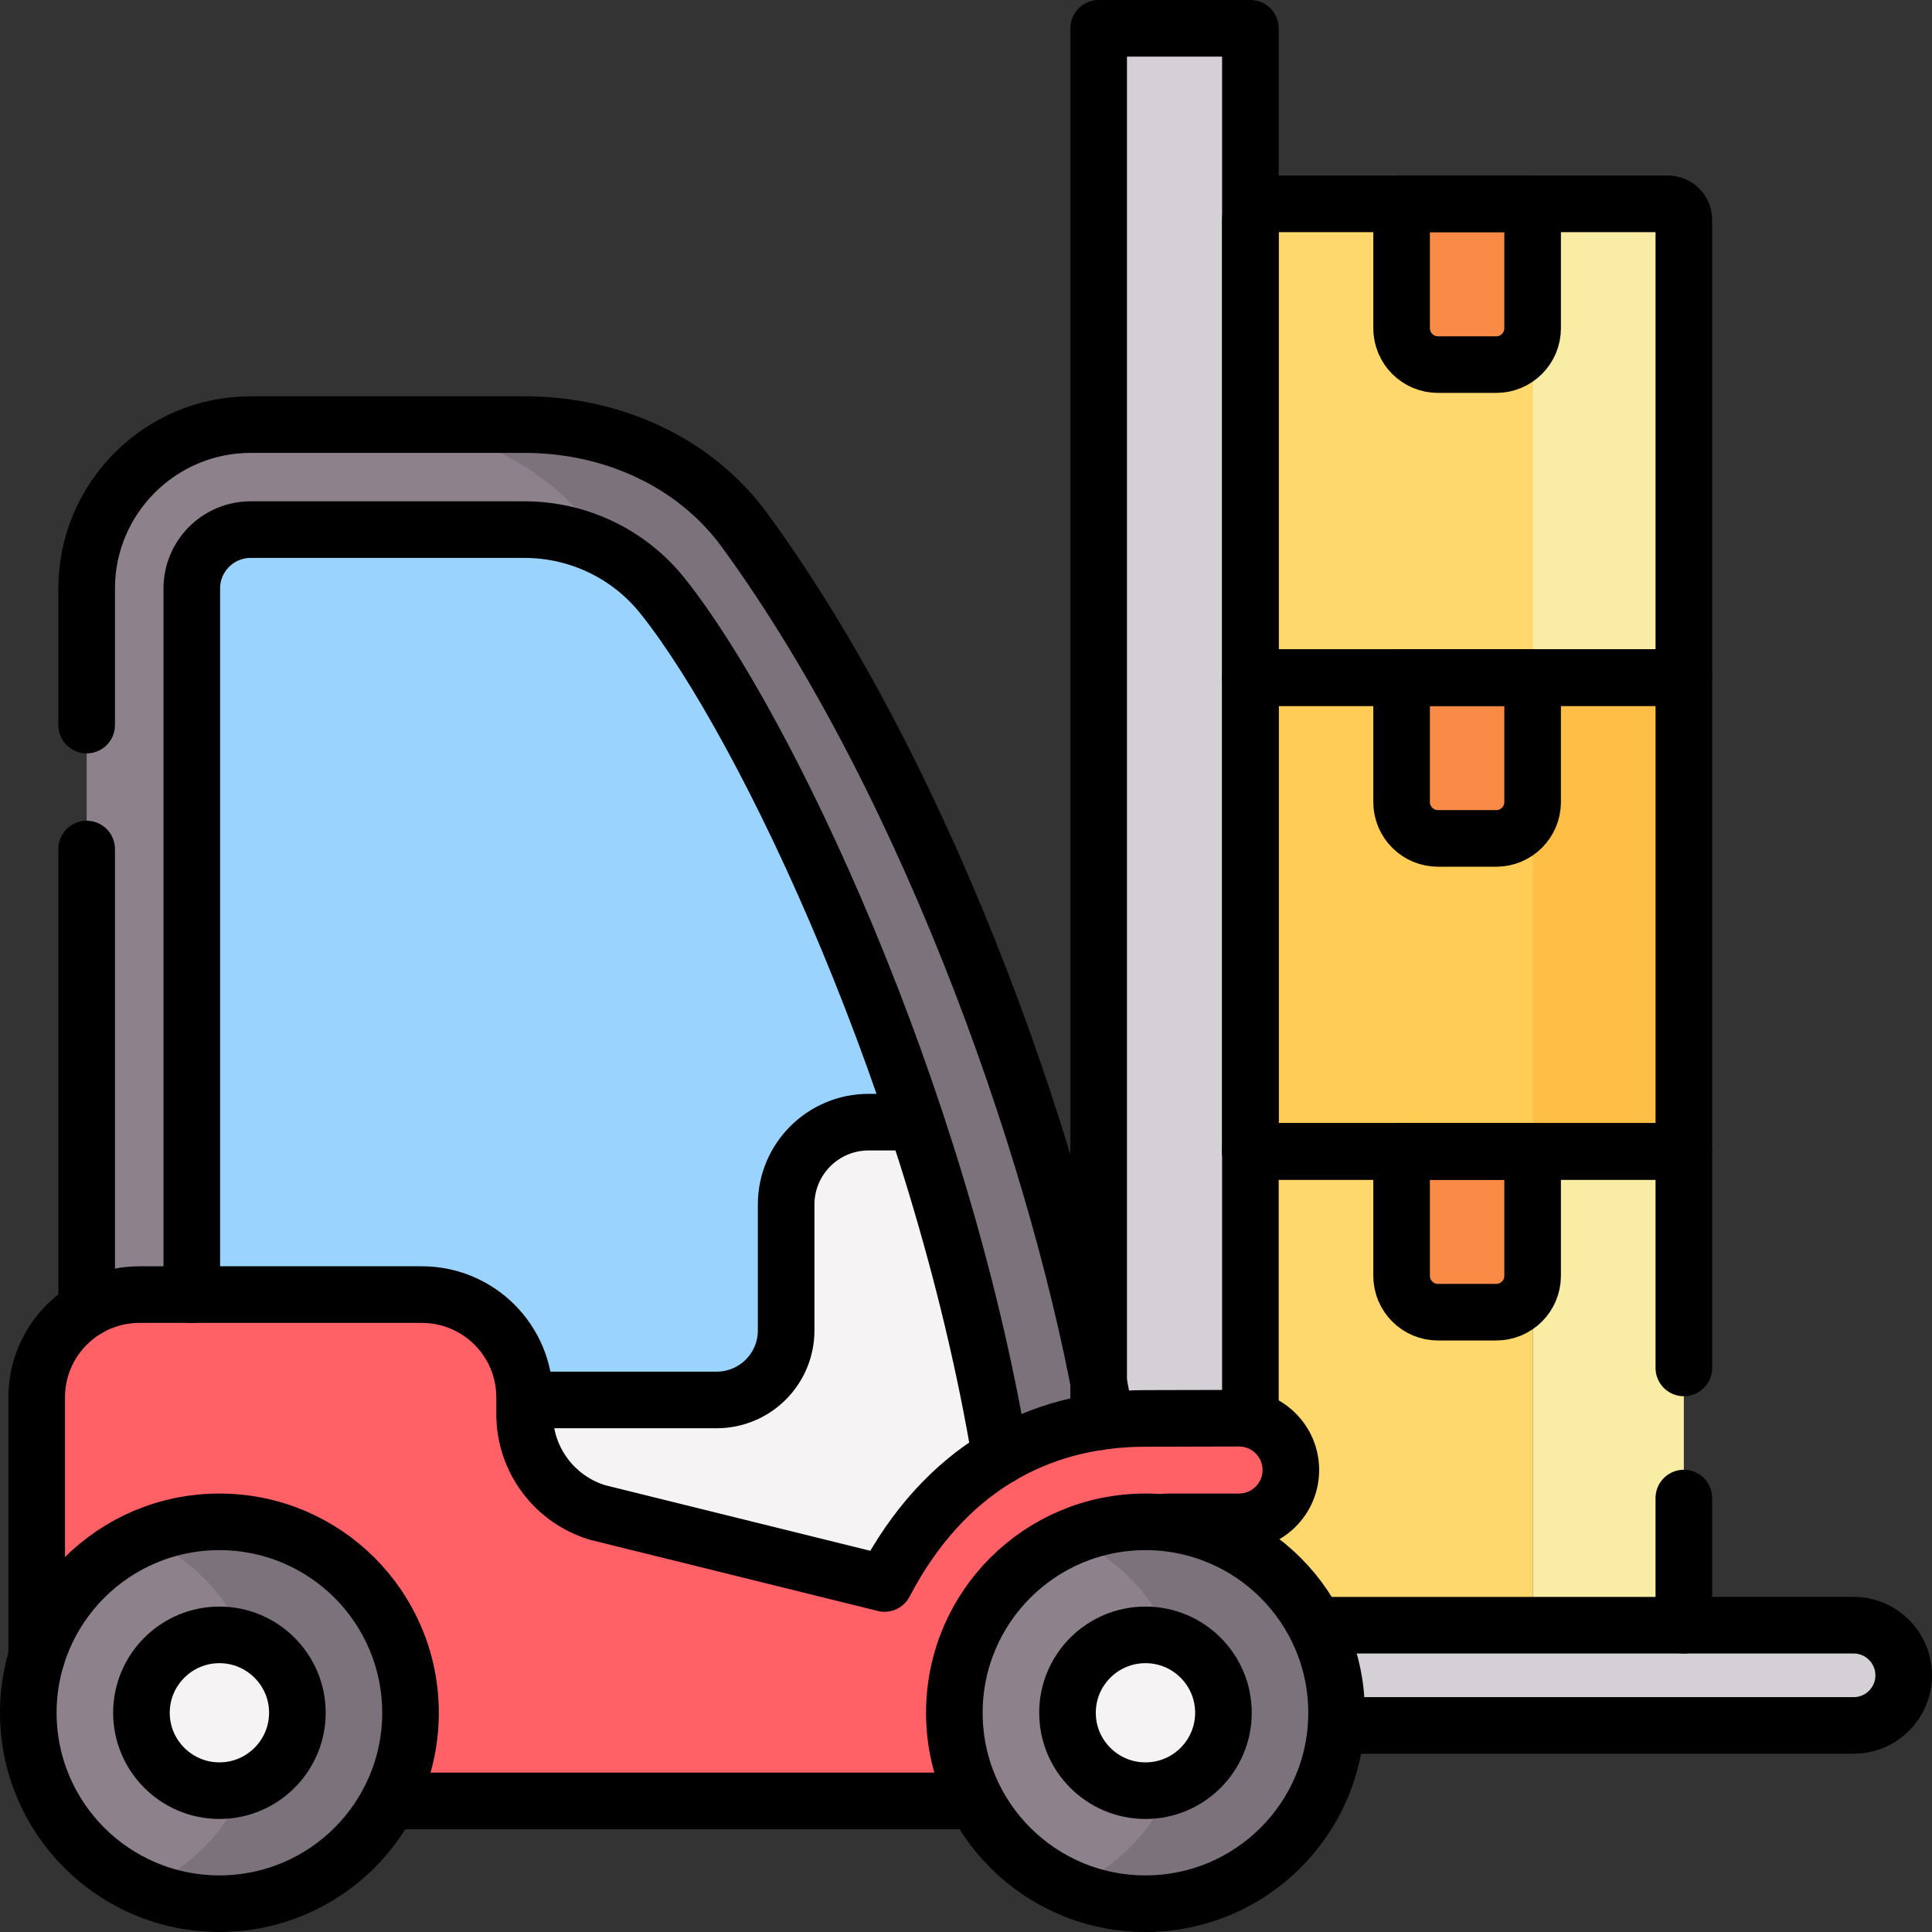 <svg width="512" height="512" viewBox="0 0 512 512" fill="none" xmlns="http://www.w3.org/2000/svg">
<rect x="0" y="0" width="512" height="512" fill="#333333" stroke="none"/>
<g clip-path="url(#clip0_748_2854)">
<path d="M406.237 305.133H291.367V430.693H406.237V305.133Z" fill="#FFD86D"/>
<path d="M396.518 347.743H381.079C375.754 347.743 371.438 343.426 371.438 338.101V305.133H406.161V338.101C406.161 343.426 401.843 347.743 396.518 347.743Z" fill="#F98B47"/>
<path d="M446.237 179.578H331.367V305.138H446.237V179.578Z" fill="#FFCD55"/>
<path d="M446.234 179.578H406.234V305.138H446.234V179.578Z" fill="#FFBE46"/>
<path d="M396.518 222.188H381.079C375.754 222.188 371.438 217.871 371.438 212.546V179.578H406.161V212.546C406.161 217.871 401.843 222.188 396.518 222.188Z" fill="#F98B47"/>
<path d="M446.237 179.576H331.367V58.261C331.367 55.917 333.268 54.016 335.612 54.016H441.992C444.336 54.016 446.237 55.917 446.237 58.261V179.576Z" fill="#FFD86D"/>
<path d="M446.234 305.133H406.234V430.693H446.234V305.133Z" fill="#F9ECA5"/>
<path d="M441.992 54.016H401.992C404.336 54.016 406.237 55.917 406.237 58.261V179.576H446.237V58.261C446.237 55.917 444.336 54.016 441.992 54.016Z" fill="#F9ECA5"/>
<path d="M396.518 96.626H381.079C375.754 96.626 371.438 92.309 371.438 86.984V54.016H406.161V86.984C406.161 92.309 401.843 96.626 396.518 96.626Z" fill="#F98B47"/>
<path d="M307.122 457.261H491.22C498.556 457.261 504.503 451.314 504.503 443.978C504.503 436.642 498.556 430.695 491.22 430.695H284.109L307.122 457.261Z" fill="#D5CFD6"/>
<path d="M331.366 7.5H291.156V479.146H331.366V7.5Z" fill="#D5CFD6"/>
<path d="M46.242 380.031V153.404C46.242 144.426 53.527 137.148 62.514 137.148H138.123C152.978 137.148 167.03 143.893 176.284 155.502C207.593 194.781 262.12 312.748 273.423 421.842L257.245 456.778L46.242 421.842V380.031Z" fill="#9AD4FE"/>
<path d="M256 297.383H230.178C218.113 297.383 208.333 307.163 208.333 319.228V352.579C208.333 362.754 200.085 371.002 189.91 371.002H128.176C116.975 371.002 107.603 379.474 106.445 390.615C104.202 412.209 102.055 453.906 108.789 453.906C119 453.906 282.898 453.906 282.898 453.906C282.898 453.906 287 372.431 256 297.383Z" fill="#F6F3F5"/>
<path d="M197.414 140.63C183.959 122.17 161.884 112.523 139.001 112.523H66.441C42.471 112.523 22.969 132.006 22.969 155.953V413.565C22.969 428.934 35.441 441.394 50.825 441.394H218.904L50.826 413.565V373.44V155.953C50.826 147.337 57.817 140.352 66.442 140.352H139.001C153.257 140.352 166.742 146.825 175.623 157.966C205.669 195.661 257.997 308.87 268.845 413.564L255.958 441.393H268.845C284.229 441.393 296.701 428.933 296.701 413.564C296.701 358.997 258.935 225.036 197.414 140.63Z" fill="#8D818C"/>
<path d="M197.413 140.63C183.958 122.17 161.883 112.523 139 112.523H99C121.884 112.523 143.959 122.17 157.413 140.63C158.688 142.38 159.95 144.158 161.204 145.949C166.706 148.906 171.631 152.96 175.622 157.966C205.668 195.661 257.996 308.87 268.844 413.564L255.957 441.393H268.844C284.228 441.393 296.7 428.933 296.7 413.564C296.7 358.997 258.934 225.036 197.413 140.63Z" fill="#7B727B"/>
<path d="M328.34 375.834L303.562 375.893C274.984 375.893 250.151 389.534 234.404 419.631L158.401 400.835C146.898 397.369 139.027 386.783 139.027 374.78V370.293C139.027 355.263 126.831 343.078 111.786 343.078H36.968C21.923 343.078 9.727 355.262 9.727 370.293V450.039C9.727 465.069 21.923 477.254 36.968 477.254H288.503C304.715 477.254 317.31 463.2 315.588 447.096C313.98 432.063 311.548 416.573 309.188 403.305H328.341C335.934 403.305 342.089 397.156 342.089 389.57C342.089 381.984 335.933 375.834 328.34 375.834Z" fill="#FF6167"/>
<path d="M303.558 504.497C331.528 504.497 354.202 481.844 354.202 453.901C354.202 425.957 331.528 403.305 303.558 403.305C275.588 403.305 252.914 425.957 252.914 453.901C252.914 481.844 275.588 504.497 303.558 504.497Z" fill="#8D818C"/>
<path d="M303.562 403.312C296.458 403.312 289.699 404.78 283.562 407.419C301.584 415.168 314.206 433.063 314.206 453.909C314.206 474.755 301.584 492.649 283.562 500.398C289.699 503.036 296.458 504.505 303.562 504.505C331.532 504.505 354.206 481.853 354.206 453.909C354.206 425.965 331.531 403.312 303.562 403.312Z" fill="#7B727B"/>
<path d="M303.561 474.546C314.973 474.546 324.224 465.303 324.224 453.902C324.224 442.5 314.973 433.258 303.561 433.258C292.15 433.258 282.898 442.5 282.898 453.902C282.898 465.303 292.15 474.546 303.561 474.546Z" fill="#F6F3F5"/>
<path d="M58.144 504.497C86.114 504.497 108.788 481.844 108.788 453.901C108.788 425.957 86.114 403.305 58.144 403.305C30.174 403.305 7.5 425.957 7.5 453.901C7.5 481.844 30.174 504.497 58.144 504.497Z" fill="#8D818C"/>
<path d="M58.141 403.312C51.037 403.312 44.277 404.78 38.141 407.419C56.163 415.168 68.785 433.063 68.785 453.909C68.785 474.755 56.163 492.649 38.141 500.398C44.277 503.036 51.037 504.505 58.141 504.505C86.111 504.505 108.785 481.853 108.785 453.909C108.786 425.965 86.112 403.312 58.141 403.312Z" fill="#7B727B"/>
<path d="M58.147 474.546C46.753 474.546 37.484 465.285 37.484 453.902C37.484 442.519 46.754 433.258 58.147 433.258C69.54 433.258 78.81 442.519 78.81 453.902C78.809 465.285 69.54 474.546 58.147 474.546Z" fill="#F6F3F5"/>
<path d="M446.234 397V430.691" stroke="black" stroke-width="15" stroke-miterlimit="10" stroke-linecap="round" stroke-linejoin="round"/>
<path d="M331.367 305.133H446.237V362.515" stroke="black" stroke-width="15" stroke-miterlimit="10" stroke-linecap="round" stroke-linejoin="round"/>
<path d="M396.518 347.743H381.079C375.754 347.743 371.438 343.426 371.438 338.101V305.133H406.161V338.101C406.161 343.426 401.843 347.743 396.518 347.743Z" stroke="black" stroke-width="15" stroke-miterlimit="10" stroke-linecap="round" stroke-linejoin="round"/>
<path d="M446.237 179.578H331.367V305.138H446.237V179.578Z" stroke="black" stroke-width="15" stroke-miterlimit="10" stroke-linecap="round" stroke-linejoin="round"/>
<path d="M396.518 222.188H381.079C375.754 222.188 371.438 217.871 371.438 212.546V179.578H406.161V212.546C406.161 217.871 401.843 222.188 396.518 222.188Z" stroke="black" stroke-width="15" stroke-miterlimit="10" stroke-linecap="round" stroke-linejoin="round"/>
<path d="M446.237 179.576H331.367V58.261C331.367 55.917 333.268 54.016 335.612 54.016H441.992C444.336 54.016 446.237 55.917 446.237 58.261V179.576Z" stroke="black" stroke-width="15" stroke-miterlimit="10" stroke-linecap="round" stroke-linejoin="round"/>
<path d="M396.518 96.626H381.079C375.754 96.626 371.438 92.309 371.438 86.984V54.016H406.161V86.984C406.161 92.309 401.843 96.626 396.518 96.626Z" stroke="black" stroke-width="15" stroke-miterlimit="10" stroke-linecap="round" stroke-linejoin="round"/>
<path d="M354.207 457.261H491.218C498.554 457.261 504.501 451.314 504.501 443.978C504.501 436.642 498.554 430.695 491.218 430.695H349.133" stroke="black" stroke-width="15" stroke-miterlimit="10" stroke-linecap="round" stroke-linejoin="round"/>
<path d="M291.156 376.809V7.5H331.366V373.717" stroke="black" stroke-width="15" stroke-miterlimit="10" stroke-linecap="round" stroke-linejoin="round"/>
<path d="M242.004 297.383H230.182C218.117 297.383 208.337 307.163 208.337 319.228V352.579C208.337 362.754 200.089 371.002 189.914 371.002H139.18" stroke="black" stroke-width="15" stroke-miterlimit="10" stroke-linecap="round" stroke-linejoin="round"/>
<path d="M22.969 225.008V346.947" stroke="black" stroke-width="15" stroke-miterlimit="10" stroke-linecap="round" stroke-linejoin="round"/>
<path d="M293.002 376.477C282.103 311.686 247.691 209.609 197.414 140.63C183.959 122.17 161.884 112.523 139.001 112.523H66.441C42.471 112.523 22.969 132.006 22.969 155.953V192.154" stroke="black" stroke-width="15" stroke-miterlimit="10" stroke-linecap="round" stroke-linejoin="round"/>
<path d="M50.828 343.083V155.953C50.828 147.337 57.819 140.352 66.444 140.352H139.003C153.259 140.352 166.744 146.825 175.625 157.966C203.042 192.363 249.013 289.639 265.09 385.946" stroke="black" stroke-width="15" stroke-miterlimit="10" stroke-linecap="round" stroke-linejoin="round"/>
<path d="M103.078 477.258H257.876" stroke="black" stroke-width="15" stroke-miterlimit="10" stroke-linecap="round" stroke-linejoin="round"/>
<path d="M309.188 403.305H328.341C335.934 403.305 342.089 397.156 342.089 389.57C342.089 381.984 335.934 375.835 328.341 375.835L303.563 375.894C274.985 375.894 250.152 389.535 234.405 419.632L158.401 400.835C146.898 397.369 139.027 386.783 139.027 374.78V370.293C139.027 355.263 126.831 343.078 111.786 343.078H36.968C21.923 343.078 9.727 355.262 9.727 370.293V439.039" stroke="black" stroke-width="15" stroke-miterlimit="10" stroke-linecap="round" stroke-linejoin="round"/>
<path d="M303.558 504.497C331.528 504.497 354.202 481.844 354.202 453.901C354.202 425.957 331.528 403.305 303.558 403.305C275.588 403.305 252.914 425.957 252.914 453.901C252.914 481.844 275.588 504.497 303.558 504.497Z" stroke="black" stroke-width="15" stroke-miterlimit="10" stroke-linecap="round" stroke-linejoin="round"/>
<path d="M303.561 474.546C314.973 474.546 324.224 465.303 324.224 453.902C324.224 442.5 314.973 433.258 303.561 433.258C292.15 433.258 282.898 442.5 282.898 453.902C282.898 465.303 292.15 474.546 303.561 474.546Z" stroke="black" stroke-width="15" stroke-miterlimit="10" stroke-linecap="round" stroke-linejoin="round"/>
<path d="M58.144 504.497C86.114 504.497 108.788 481.844 108.788 453.901C108.788 425.957 86.114 403.305 58.144 403.305C30.174 403.305 7.5 425.957 7.5 453.901C7.5 481.844 30.174 504.497 58.144 504.497Z" stroke="black" stroke-width="15" stroke-miterlimit="10" stroke-linecap="round" stroke-linejoin="round"/>
<path d="M58.147 474.546C46.753 474.546 37.484 465.285 37.484 453.902C37.484 442.519 46.754 433.258 58.147 433.258C69.54 433.258 78.81 442.519 78.81 453.902C78.809 465.285 69.54 474.546 58.147 474.546Z" stroke="black" stroke-width="15" stroke-miterlimit="10" stroke-linecap="round" stroke-linejoin="round"/>
</g>
<defs>
<clipPath id="clip0_748_2854">
<rect width="512" height="512" fill="white"/>
</clipPath>
</defs>
</svg>
